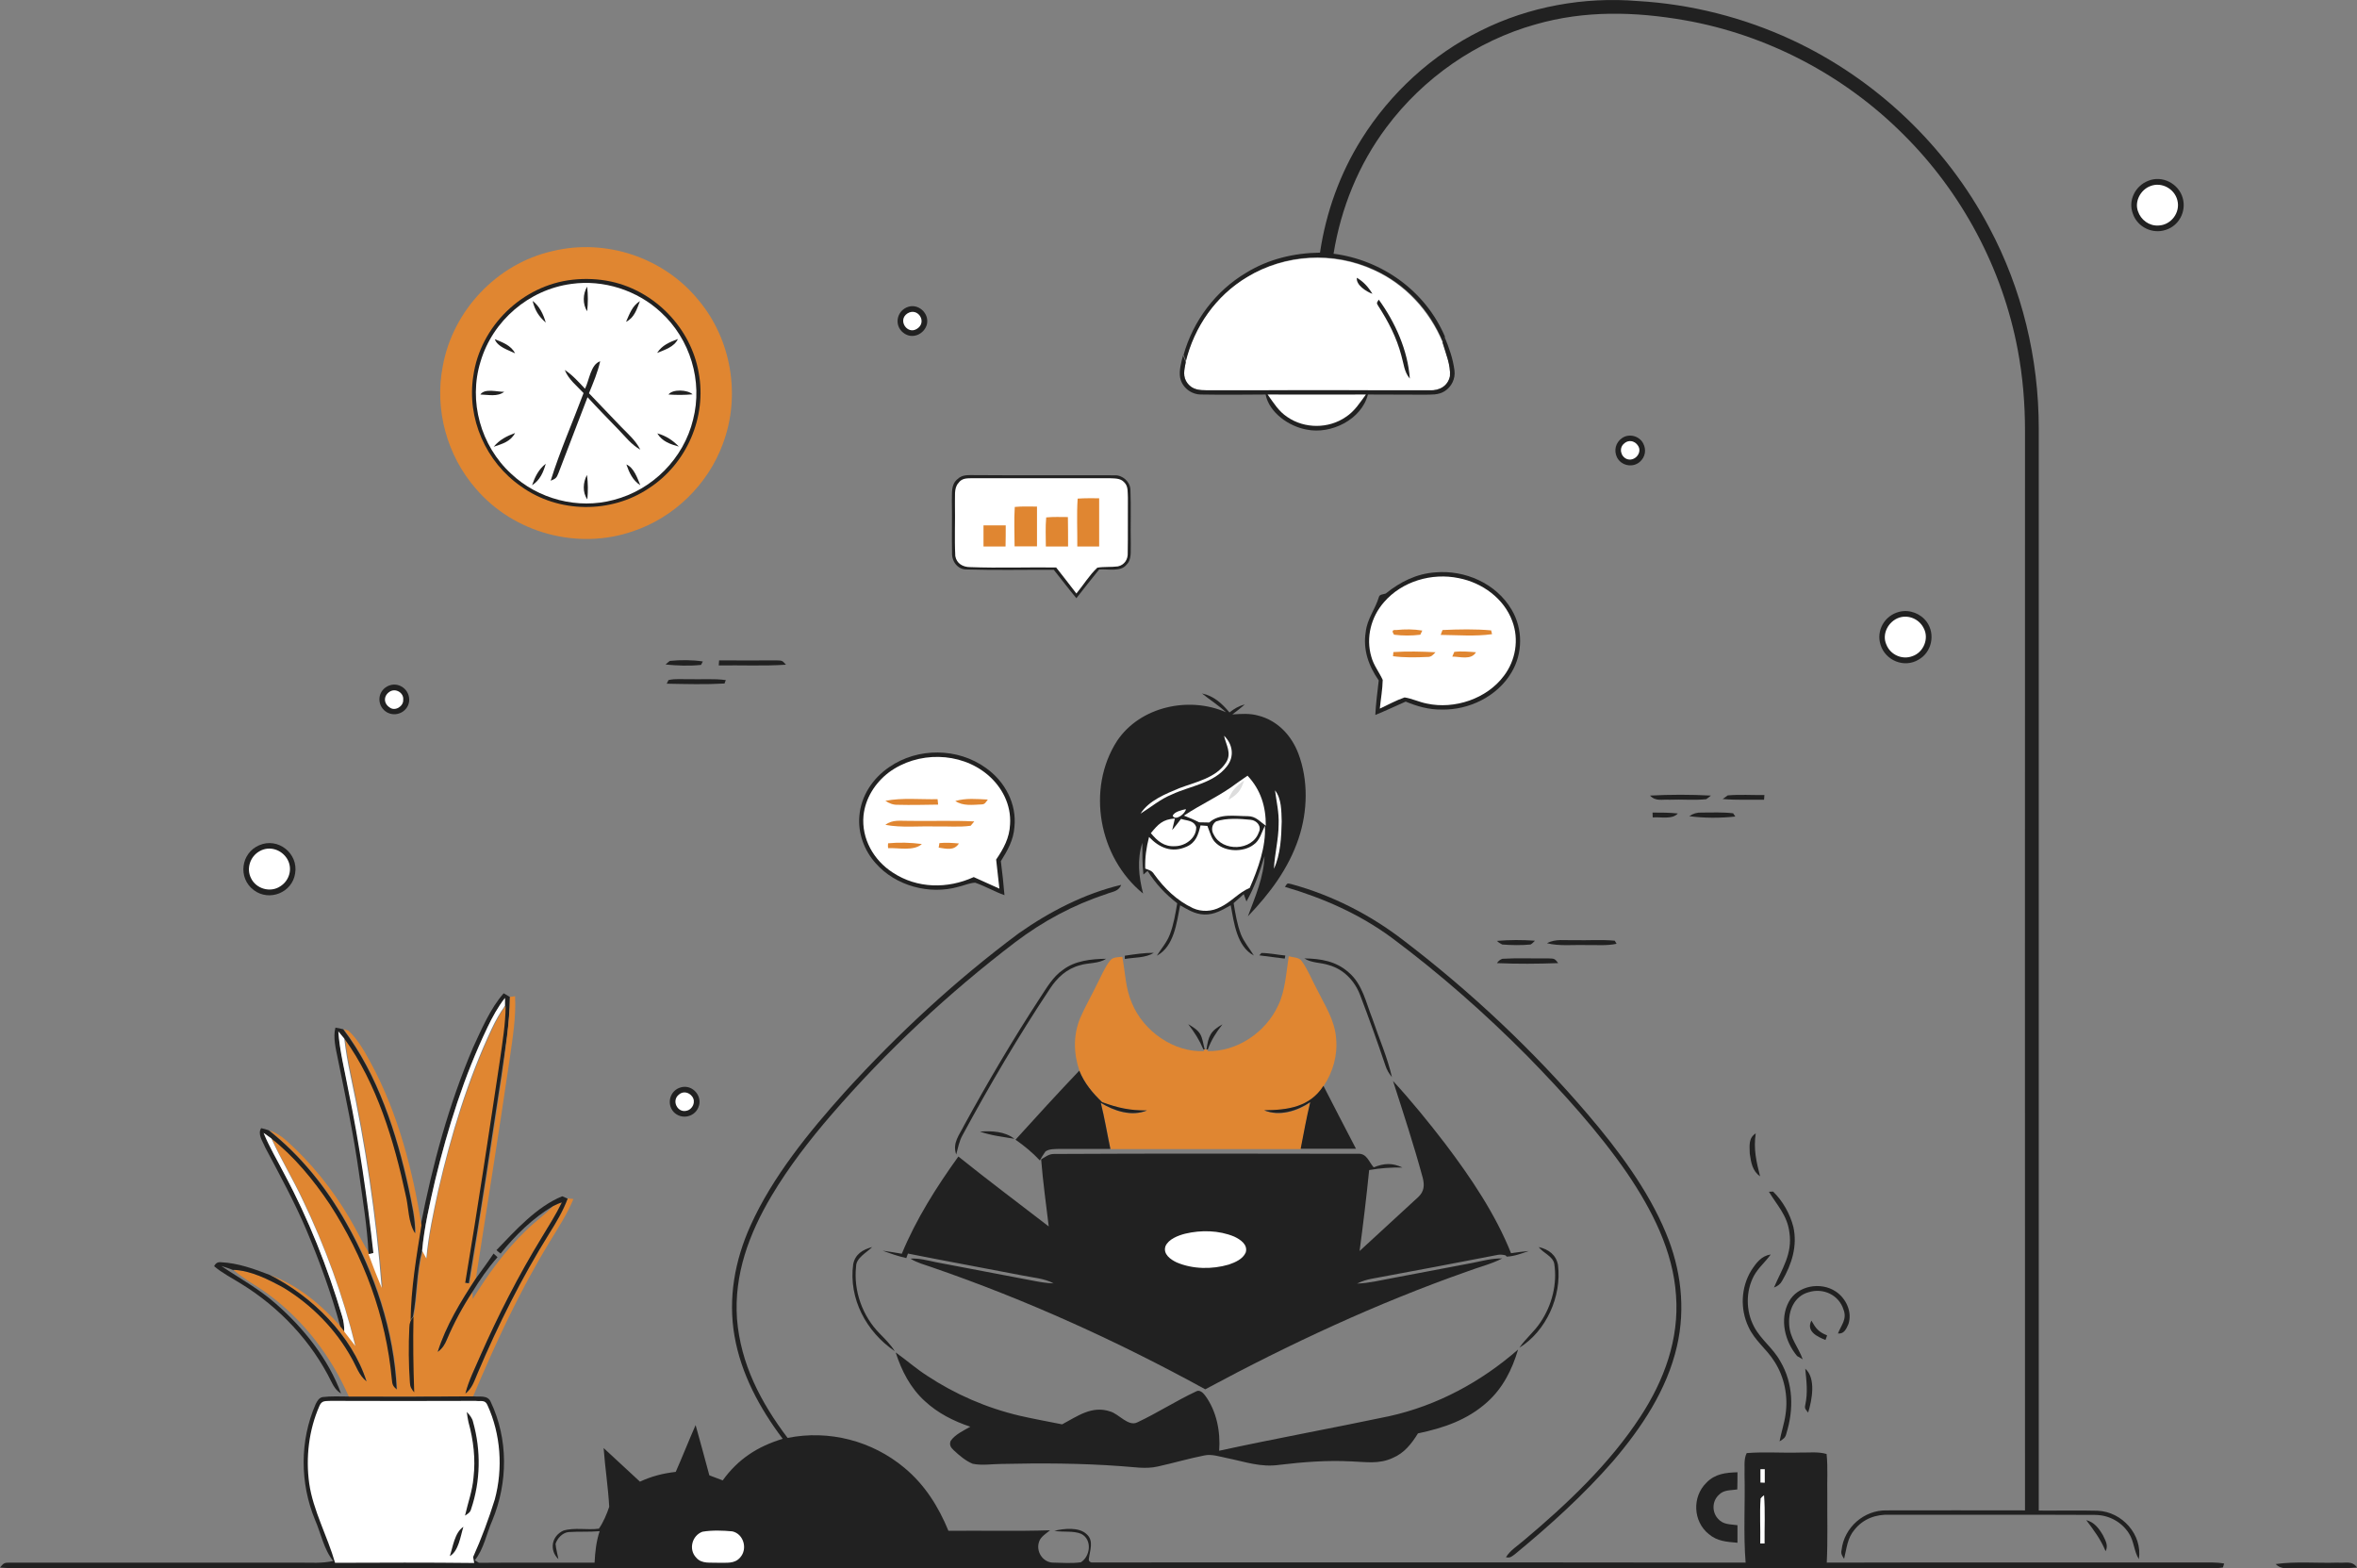 <?xml version="1.0"?>
 <svg id="Calque_1" data-name="Calque 1" xmlns="http://www.w3.org/2000/svg" viewBox="0 0 1304.2 867.79" width="1304.2" height="867.79"><rect x="0" y="0" width="1304.2" height="867.79" fill="#808080" stroke="none"/> <defs> <style> .cls-1 { fill: #fff; } .cls-2 { fill: #ddd; } .cls-3 { fill: #e08631; } .cls-4 { fill: #212121; } </style> </defs> <path class="cls-4" d="M906.3,.58c29.4,1.7,58.5,9.1,85.2,21.5,46.4,21.6,85.3,58.5,109.2,103.8,18.2,34.1,27.4,72.5,27.4,111V835.78c10.9,.1,21.8-.2,32.7,.1,13.4,.6,24.8,13.2,22.7,26.8-2.8-4.6-2.6-9.8-5.5-14.3-4.1-6.4-11.2-10.2-18.8-10.2-37.8-.2-75.8,0-113.6-.1-7.5-.3-14.5,2.2-19.3,8.1-4.2,4.9-4.4,10.3-5.9,16.3-1.1-1.7-1.9-2.8-1.4-4.9,1.4-12.5,12.5-22.2,25-21.9,25.5-.1,51,0,76.5,0-.1-199.1,0-398.2,0-597.2,0-15-1.2-30-4-44.8-8.4-45-30.9-87.2-63.4-119.4-32.7-32.7-75.4-55.1-121-63.1-27.6-4.8-55.2-5.5-82.4,2.3-32.8,9.2-62.1,29.6-82.5,56.9-15.4,20.5-25.2,44.7-29.3,70,26.9,3.5,50.9,20.7,61.6,45.8l-1.1,3c-7.2-17.6-20.8-32.2-38.2-40-22.3-10.3-49-8.8-69.9,4-17.2,10.3-29.2,27.5-33.9,46.9-.5-1.2-1-2.5-1.5-3.7,5.3-18.9,17.8-35.5,34.7-45.5,12.4-7.6,26.4-10.9,40.8-11.1,3.3-22.2,11-43.7,22.9-62.7,16-25.6,39.1-46.8,66.2-60.2,26.4-13.2,57-18.8,86.8-16.3Z"></path> <path class="cls-4" d="M1188.6,100.08c7.8-3.3,17,1.5,19.2,9.6,2,7.4-2.1,15.2-9.4,17.5-7.3,2.5-15.7-1.5-18.2-8.9-2.8-7.2,1.2-15.4,8.4-18.2Z"></path> <path class="cls-1" d="M1189.8,102.98c6.2-2.5,13.4,1.4,15,7.8,1.8,6.8-3.5,13.8-10.5,14-5.1,.3-9.7-3.1-11.3-7.9-2-5.5,1.5-11.9,6.8-13.9Z"></path> <path class="cls-3" d="M305.5,138.98c29.7-7.3,61.9,3.5,81.1,27.2,18.2,21.8,23.4,53,13.3,79.6-8.3,22.4-26.9,40.5-49.5,48.1-30.6,10.7-66.1,1.1-87.1-23.5-16-18.3-23-43.9-18.3-67.8,5.6-30.9,30-56.6,60.5-63.6Z"></path> <path class="cls-1" d="M760,149.38c17.4,7.8,30.9,22.5,38.2,40,1.7,5.9,4.6,12.5,4.1,18.7-1.1,5.5-5.8,8.1-11.2,7.8-41.1,0-82.2-.1-123.3,0-4.1,0-7.8-.2-10.6-3.7-3-3.8-1.9-7.6-1.1-11.9,4.7-19.5,16.7-36.6,33.9-46.9,21-12.7,47.7-14.2,70-4Z"></path> <path class="cls-4" d="M316.7,154.78c7.1-.8,14.4-.5,21.4,1,24.4,5.3,44.2,25.8,48.5,50.4,4.6,24.6-6.6,50.4-27.6,64-21,14.1-50,13.8-70.6-1-19.6-13.5-30.2-37.7-26.5-61.2,3.9-27.5,27.1-50.1,54.8-53.2Z"></path> <path class="cls-4" d="M750.8,153.68c3.7,2.2,6.4,5.2,8.6,8.9-3.3-1.2-9.2-4.9-8.6-8.9Z"></path> <path class="cls-1" d="M316.2,157.08c17.7-2.5,36.4,3.5,49.5,15.7,16.2,14.8,23.3,38.1,17.8,59.4-5.2,21.5-22.5,38.9-43.9,44.4-19.8,5.4-41.9-.4-56.8-14.5-16.8-15.4-23.7-40.1-16.9-62,6.7-22.7,26.8-39.9,50.3-43Z"></path> <path class="cls-4" d="M324.9,158.58c.5,4.6,.5,9,0,13.6-2.6-3.8-2.4-9.7,0-13.6Z"></path> <path class="cls-4" d="M294.7,166.48c3.9,3,5.9,7.3,7.3,12-4-3.5-6-6.8-7.3-12Z"></path> <path class="cls-4" d="M354.1,166.58c-1.7,4.5-3.1,9.2-7.7,11.5,2-4.5,3.4-8.8,7.7-11.5Z"></path> <path class="cls-4" d="M762.9,165.78c9.1,12.5,16.1,28.1,17.2,43.7-3.2-3.8-3.3-8.1-4.7-12.8-2.6-9.9-7.2-18.8-12.7-27.3-1.2-1.9-.9-1.7,.2-3.6Z"></path> <path class="cls-4" d="M501.7,170.08c6-2.7,12.6,3,11.2,9.3-1.5,5.7-8.3,8.6-13.1,4.7-5-3.9-3.8-11.5,1.9-14Z"></path> <path class="cls-1" d="M502,173.48c5.8-3.8,11.4,4.8,5.3,8.5-5.3,3.3-10.7-4.8-5.3-8.5Z"></path> <path class="cls-4" d="M273.8,187.68c4.2,1.7,9,3.4,11.2,7.8-3.7-1.8-9.8-3.6-11.2-7.8Z"></path> <path class="cls-4" d="M375.1,187.58c-2,4.4-7.4,6-11.5,7.7,2.7-4.3,7-6,11.5-7.7Z"></path> <path class="cls-4" d="M799.3,186.38c2.5,5.9,4.7,12.2,5.5,18.6,.6,4.5-1.6,9.1-5.5,11.5-3.5,2.2-7.5,1.8-11.5,1.9-10.3-.1-20.6,0-30.9-.1-3.5,13.9-20.5,22.2-33.9,19.4-9.7-1.7-20.7-9.3-22.7-19.4-11.9,.1-23.8,.2-35.7,0-5.5,0-10.5-3.9-11.6-9.3-.7-3.9,.6-8.5,1.6-12.3,.5,1.2,1,2.5,1.5,3.7-.8,4.3-1.9,8.1,1.1,11.9,2.8,3.4,6.5,3.7,10.6,3.7,41-.1,82.2,0,123.3,0,5.3,.3,10.1-2.4,11.2-7.8,.5-6.2-2.4-12.8-4.1-18.7l1.1-3.1Z"></path> <path class="cls-4" d="M332.1,199.88c-1.4,6.2-3.8,11.8-6.2,17.7,6,6.2,11.9,12.5,17.9,18.7,3.9,4,7.9,7.4,10.5,12.5-5-2.8-8-6.9-12-11-5.8-6-11.6-11.9-17.2-18-5.3,14-10.8,28-16.1,42-1,2.7-1.6,3.1-4.3,4.2,5.1-16.4,12.2-32.4,18.2-48.5-3.8-4.1-8.3-7.5-10.4-12.8,4.4,2.9,7.7,6.7,11.2,10.4,2.3-4.4,3.1-13.5,8.4-15.2Z"></path> <path class="cls-4" d="M279,216.78c-3.8,2.9-8.8,1.6-13.2,1.5,2.4-3.6,9.5-1.4,13.2-1.5Z"></path> <path class="cls-4" d="M383.2,218.18c-4.4,.4-8.9,.4-13.3,.1,2.2-3.1,10.7-2.7,13.3-.1Z"></path> <path class="cls-1" d="M701.4,218.28c18.1,0,36.3,.1,54.4,0-3.4,4.6-6.2,9.2-11.1,12.4-9.5,6.6-22.8,6.6-32.3,.1-4.9-3.2-7.6-7.8-11-12.5Z"></path> <path class="cls-4" d="M285,239.58c-2.5,4.8-7.1,6-11.8,7.6,3.1-3.8,7.2-5.9,11.8-7.6Z"></path> <path class="cls-4" d="M363.7,239.78c4.7,1.3,8.6,3.8,11.9,7.3-4.7-1.3-9.2-2.8-11.9-7.3Z"></path> <path class="cls-4" d="M897.4,242.48c3.8-2.8,9.6-1.4,11.8,2.8,1.9,3.5,1.2,7.7-1.9,10.3-3.9,3.4-10.3,2.1-12.6-2.6-1.8-3.8-.7-8.1,2.7-10.5Z"></path> <path class="cls-1" d="M898.7,245.38c3-2.7,7.2-1,8.3,2.6,.9,3.7-3.1,7.4-6.8,6-3.5-1.4-4.5-6.2-1.5-8.6Z"></path> <path class="cls-4" d="M302,256.58c-1.4,4.8-3.2,9.1-7.6,11.9,1.6-4.6,3.6-8.8,7.6-11.9Z"></path> <path class="cls-4" d="M346.6,256.98c4.2,1.8,6.1,7.6,7.7,11.5-4.2-2.7-6.1-6.9-7.7-11.5Z"></path> <path class="cls-4" d="M539.9,262.88c25.6,.2,51.3,0,76.8,.1,4.4-.2,8.5,3.4,8.8,7.8,.4,10,0,20.1,.2,30.2-.2,3.9,.7,8.5-2.4,11.5-3.2,4.1-10.5,2.2-15.1,2.6-4.3,5.2-8.4,10.6-12.6,15.9-4.3-5.1-8.3-10.5-12.5-15.7-16-.1-32,.3-48-.2-5.1,.2-8.5-4.4-8.3-9.2-.2-9.6,.1-19.2-.1-28.9,.2-4.3-.6-8.7,3-11.8,3-2.9,6.4-2.2,10.2-2.3Z"></path> <path class="cls-4" d="M324.8,262.78c.6,4.6,.6,8.9,.2,13.5-2.8-3.7-2.4-9.6-.2-13.5Z"></path> <path class="cls-1" d="M538.3,264.58h75.3c3,.2,6.3-.2,8.5,2.3,2.3,2.2,1.8,5.6,2,8.5-.1,10.2,.1,20.3-.1,30.5,.2,3.6-1.8,6.7-5.4,7.5-3.8,.5-7.7,.1-11.4,.7-4.4,4.1-7.7,9.6-11.6,14.3-3.7-4.8-7.4-9.6-11.2-14.4-15.9-.2-31.8,.4-47.6-.2-4,0-7.5-2-8.2-6.1-.5-9.6,0-19.3-.2-29,.2-3.6-.7-8.6,1.9-11.4,2-2.9,4.8-2.6,8-2.7Z"></path> <path class="cls-3" d="M596.3,275.88c3.9-.3,8-.2,11.9-.2v26.7h-12.1c.1-8.8-.4-17.7,.2-26.5Z"></path> <path class="cls-3" d="M561.5,280.48c4.1-.4,8.2-.2,12.3-.2v22h-12.4c0-7.2-.4-14.5,.1-21.8Z"></path> <path class="cls-3" d="M578.9,286.28c4-.4,8-.2,12-.2,.1,5.4,.1,10.9,.1,16.3h-12.3c0-5.3-.3-10.8,.2-16.1Z"></path> <path class="cls-3" d="M544.2,290.68h12.3c0,3.9,0,7.8-.1,11.7h-12.2v-11.7Z"></path> <path class="cls-4" d="M836.4,337.28c6.3,10.5,6.3,24.2,0,34.7-7.8,13.3-23.6,21-38.8,20.6-7,.1-13.5-1.8-19.8-4.4-5.6,2.5-11.2,5.1-16.8,7.4,.3-6.4,1.2-12.7,1.9-19.1-5.6-8-8.8-17-7.2-26.8,.8-7.4,5.2-12.4,7.3-19.4,.3-1.5,2.6-1.4,3.8-1.9,8-6.5,17.1-11,27.5-11.7,16.2-1.4,33.5,6,42.1,20.6Z"></path> <path class="cls-1" d="M807.2,319.88c12.9,2.5,25,11.2,29.6,23.8,3.8,10.1,1.9,21.6-4.6,30.2-9.5,12.8-27.4,18.7-42.7,15.4-4.2-.8-8.2-2.8-12.3-3.4-4.7,1.6-9.2,4.1-13.7,6.2,.5-5.3,1.5-10.6,1.6-15.9-2-4.4-5-8-6.3-12.8-3.1-10.5-.2-22,7-30.2,10-11.6,26.5-16.4,41.4-13.3Z"></path> <path class="cls-4" d="M1051,338.48c5.7-1.4,11.8,1,15.2,5.7,4.8,6.8,2.7,16.7-4.6,20.8-7.9,4.8-18.3,.5-21-8.1-2.6-8,2.2-16.4,10.4-18.4Z"></path> <path class="cls-1" d="M1051,341.68c5.3-1.6,10.9,.9,13.4,5.8,3.2,5.8-.1,13.6-6.3,15.6-5.6,2.1-12.1-.8-14.3-6.4-2.7-5.9,1.1-13,7.2-15Z"></path> <path class="cls-3" d="M772.6,348.58c4.8-.5,9.7-.5,14.4,.3l-1.1,2.3c-4.7,.6-9.8,.6-14.5,0-1.4-2-1-2.8,1.2-2.6Z"></path> <path class="cls-3" d="M798.2,348.58c8.8-.4,18.2-.6,26.9,.2l.5,2.1c-9.3,1.3-19,.5-28.4,.4,.3-.9,.6-1.8,1-2.7Z"></path> <path class="cls-3" d="M771,360.78c7.7-.5,15.6-.3,23.3,.1-1.5,1.6-2.3,2.7-4.7,2.6-6.2,.3-12.6,.4-18.8-.4l.2-2.3Z"></path> <path class="cls-3" d="M804.7,360.68c3.9-.5,8.1-.1,12,.2-2.6,4.5-8.8,2.4-13.1,2.4l1.1-2.6Z"></path> <path class="cls-4" d="M370.6,365.68c5.6-.6,12.7-.6,18.3,.3l-1,1.9c-6.5,.7-13.2,.4-19.6-.2,.7-.7,1.5-1.4,2.3-2Z"></path> <path class="cls-4" d="M397.9,365.38c10.6,.1,21.1,0,31.7,0,3.2,.1,3.2,0,5.3,2.4-12.4,.8-24.8,.2-37.2,.4l.2-2.8Z"></path> <path class="cls-4" d="M381.5,375.78c6.6,.2,13.5-.4,20.1,.5l-.7,1.9c-10.6,.6-21.4,.3-32,.1l1-2c3.7-.9,7.8-.4,11.6-.5Z"></path> <path class="cls-4" d="M214.1,379.88c5-2.9,11.2,.2,12.2,5.8,1.2,6.7-5.9,11.6-11.9,8.6-5.8-3.1-6-11.2-.3-14.4Z"></path> <path class="cls-1" d="M215.5,382.78c3.3-2.3,8.1,.5,7.6,4.5,.2,3.5-4.5,6.4-7.4,4.2-3.5-2.2-3.6-6.4-.2-8.7Z"></path> <path class="cls-4" d="M665.1,383.68c6.6,1.4,11,5.5,15.2,10.5,2.7-2.1,5.2-3.6,8.5-4.4-2.2,1.9-4.5,3.7-6.9,5.5,4.9-.3,9.7-.7,14.5,.7,10.5,2.7,18.2,10.9,22,20.9,5.6,14.8,5.2,31.9,.2,46.9-5.6,16.8-16,30.6-28.1,43.2,4-10.7,8.8-21.7,9.2-33.3-2.6,8.7-5.5,17.1-10,25.1-.5-1.4-1-2.7-1.5-4.1-1.8,1.7-3.7,3.3-5.6,5,1,5.9,1.9,11.6,4,17.2,1.7,4.3,4.7,7.7,7.2,11.8-9.5-5-11-18.3-12.8-27.8-4.8,2.6-9,5.3-14.7,5.1-5.2-.2-9-2.7-13.3-5.1-1.9,9.6-3.3,22.8-12.9,27.9,2.6-4.1,5.5-7.3,7.2-11.7,2.1-5.4,3.1-11.6,4.1-17.3-6.7-5.2-11.9-10.8-16.4-17.9-.8,.7-1.6,1.3-2.3,2-.7-5.9-.6-11.7-.6-17.6-3,9.5-2,18.6,.4,28.1-24.5-19.9-31.6-57.9-14.3-84.6,12.8-18.9,39.7-24.7,60.2-15.7-4.2-3.9-9-6.9-13.3-10.4Z"></path> <path class="cls-1" d="M677.3,407.08c4.8,4.6,5.9,11.5,1.6,16.9-7.3,9.5-20.3,10.8-30.5,15.6-6.4,2.6-11.5,7-17.3,10.6,4.5-7.2,14-11,21.5-14.1,8.9-3.4,20.3-5.6,25.8-14.2,3.3-5.1,0-9.7-1.1-14.8Z"></path> <path class="cls-4" d="M545.5,424.88c10.5,7.4,17.2,19.8,15.8,32.8-.5,7.1-3.8,12.9-7.5,18.8,.8,6.3,1.5,12.5,2,18.8-5.6-2-10.7-5-16.2-6.9-3.1,.1-6.3,1.6-9.4,2.3-15.9,4.5-34.6-.5-45.6-13-6.4-7.1-9.9-16.6-9.1-26.1,.9-11.2,7.4-21,16.6-27.2,15.8-10.9,37.9-10.7,53.4,.5Z"></path> <path class="cls-1" d="M546.4,428.58c8.1,6.8,13.2,16.8,12.5,27.5-.3,7.5-3.6,13.5-7.7,19.5,.6,5.4,1.2,10.8,1.8,16.1-4.7-2.1-9.5-4.3-14.2-6.4-14.5,6.6-31.3,6.4-44.8-2.5-10.6-6.8-17.4-18.8-16.2-31.5,1-9.6,6.4-18.1,14-23.9,15.9-11.8,39.5-11.5,54.6,1.2Z"></path> <path class="cls-1" d="M690.3,429.18c7.3,7.8,10.2,17.1,10.1,27.7-3.4-2.4-5.5-5.3-10-5.3-7.3,0-15.4-1.7-21.3,3.5-1.9,0-3.7-.1-5.6-.1-2.7-1.4-5.5-2.6-8.4-3.7,9.7-6.5,20.4-11.1,29.7-18.3,1.8-1.2,3.6-2.5,5.5-3.8Z"></path> <path class="cls-2" d="M688.4,431.88c-1.9,5.8-3.7,7.7-8.7,10.7,1.6-5,4.5-7.8,8.7-10.7Z"></path> <path class="cls-1" d="M705.5,437.28c3.7,4.7,3.5,11.5,3.7,17.2-.2,8.6-.6,18.2-4.3,26.2,.4-8.3,2.6-16.3,2.6-24.6,.3-6.4-1.2-12.5-2-18.8Z"></path> <path class="cls-4" d="M913,440.18c11.1-.6,22.6-.6,33.7,0-.8,.7-1.7,1.4-2.6,2-6.7,.7-13.5,0-20.2,.3-4.1-.3-7.7,1.1-10.9-2.3Z"></path> <path class="cls-4" d="M956,440.08c6.7-.6,13.6-.1,20.3-.2l-.2,2.6c-7.6-.1-15.3,.3-22.9-.4l2.8-2Z"></path> <path class="cls-3" d="M518.8,442.18l.3,3c-7.4,.1-14.9,.3-22.3,.1-2.4,.1-4.7-.7-6.9-2.2,9.3-1.8,19.3-.7,28.9-.9Z"></path> <path class="cls-3" d="M546.6,442.38c-1.2,1.5-1.5,2.7-3.6,2.7-4.8,.2-10.2,1-14.4-1.9,6-1.7,11.7-1.1,18-.8Z"></path> <path class="cls-1" d="M656.2,447.68c-.2,2.4-5.8,6.8-7.3,3.7,.8-2.3,5.1-3.2,7.3-3.7Z"></path> <path class="cls-4" d="M914.4,449.58c4.7,0,9.4,0,14,.5-3.1,3.5-9.6,1.8-13.9,2.2l-.1-2.7Z"></path> <path class="cls-4" d="M941.5,449.58c5.8,0,11.7-.3,17.5,.4l1.2,1.8c-8.1,.9-17.4,.9-25.5-.2,2.2-1.5,4.4-2.1,6.8-2Z"></path> <path class="cls-3" d="M503.1,454.18c12,.2,24-.3,36,.3l-2,2.4c-6.3,.9-13.1,.2-19.5,.4-9.1-.3-18.8,.8-27.7-.9,4.1-3.1,8.4-2.1,13.2-2.2Z"></path> <path class="cls-1" d="M650.1,452.88c-.5,2.2-1,4.3-1.5,6.4,1.7-2,3.3-4.1,4.9-6.2,3.3,1.1,7,.7,8.4,4.5,.2,6.1-6,10.5-11.6,10.6-6.2,.4-9.8-2.8-13.5-7.2,4-4.9,6.6-7.7,13.3-8.1Z"></path> <path class="cls-1" d="M672.9,454.48c5.8-2,13-1.5,19.1-.9,3.4,.3,6.3,3.6,4.5,7-3.6,10.3-20.2,10.8-24.9,1.2-1.5-2.4-1.2-5.6,1.3-7.3Z"></path> <path class="cls-1" d="M664.3,456.68l3.8,.3,.4,1.1c1.3,3.2,1.9,6.4,4.7,8.7,5.1,4.6,14.9,4.8,20.4,.6,3.5-2.3,4.5-6.9,6.3-10.5,.7,11.6-3.8,23.9-8.4,34.4-6.1,2.5-10.1,7.7-16.2,10.6-4.7,2.5-10.3,2.8-15.2,.6-8.9-4.2-15.8-10.9-21.5-18.8-1.2-2-2.8-2.3-4.9-3.1-.2-6.1,.6-11.6,2.1-17.5,5.7,6,12.6,9,20.7,5.4,5.3-2.3,6.5-6.6,7.8-11.8Z"></path> <path class="cls-3" d="M491.4,466.58c6.2-.6,12.5-.4,18.7,.4-4.5,4.1-13,2-18.7,2.3-.1-.9-.1-1.8,0-2.7Z"></path> <path class="cls-3" d="M519.8,466.48c3.6-.4,7.3-.1,10.8,.2-2.7,4.2-7,2.9-11.2,2.3l.4-2.5Z"></path> <path class="cls-4" d="M143.4,467.68c10.4-4.6,21.8,4.5,19.9,15.6-1.6,10.6-14.3,15.7-22.9,9.2-8.9-6.7-7.1-20.5,3-24.8Z"></path> <path class="cls-1" d="M143.6,470.98c5.5-3.2,12.3-.9,15.4,4.4,3,5.2,1.2,11.8-3.9,15-5.5,3.7-13.4,1.4-16.2-4.5-2.7-5.3-.5-12,4.7-14.9Z"></path> <path class="cls-4" d="M714.6,489.18c22.4,6.1,43.6,16.9,62,31.1,37.2,28.4,71.6,60.7,102,96.3,16.7,19.6,33.3,41.7,43.2,65.6,8.3,19.8,11,41.6,6.1,62.7-5.5,24.1-19.6,45.1-35.4,63.6-16.4,18.8-34.9,35.5-54.2,51.4-1.8,1.3-2.7,2.3-5,1.7,2.3-3.8,6.7-6.5,10-9.4,23.6-19.8,47.5-42.4,64.4-68.4,13.1-20,21.5-42.8,19.7-67-1.6-24.7-13.4-47.5-27-67.6-16-23.2-35.5-44.6-55.2-64.8-23.4-23.6-48.5-45.7-75.2-65.6-17.8-13.1-37.9-21.9-59-28.1,1.5-2.1,1-2.1,3.6-1.5Z"></path> <path class="cls-4" d="M620.4,489.58c-1.6,3.9-5.1,3.7-8.5,5.2-18.1,5.9-34.9,15-50.1,26.5-37,28.2-71.2,60.1-101.6,95.3-12.1,14-23.8,29.1-33.3,45.1-12.4,20.9-20.8,43.4-19.1,68,2,25,13.2,46.3,28,65.9,22.9-4.6,46.8,1.6,64.7,16.6,11.2,9.3,18.8,21.4,24.3,34.8,18.7-.2,37.5,.3,56.2-.3-2,1.7-5.1,3.5-6,6.2-2,5.4,2,11.8,8,11.7,4.9,.1,10.2,.5,15.1-.2,5.2-3.3,6.4-12.5,.2-15.7-4.4-1.9-10.2-.8-14.9-1.7,5.3-1.3,13.7-2.2,17.9,1.9,4.1,3.6,1.7,9.1,1.2,13.6-.2,1,.3,1.7,1.4,2,120.6,0,241.4-.1,362,.1-1.3-16.2-.2-32.5-.6-48.7,.2-3.7-.6-8.5,1.2-11.9,9.7-.8,19.6,0,29.4-.3,4.8,.1,10.2-.6,14.8,.8,.8,7.5,.2,15.1,.4,22.6-.1,12.5,.3,25-.3,37.5,68.6-.2,137.3,0,205.9-.1,4.6,0,9.5-.2,14,.6l-.7,2.2c-5.4,.8-11,.3-16.4,.4H23.2c-7.7-.1-15.6,.3-23.2-.4,2.1-2.5,2.3-2.7,5.6-2.7H165.7c6.4,0,12.4,.5,18.7-.9-5.2-6.3-6.8-15.3-10.1-22.8-8.4-20.4-8.5-43.8,.4-64.1,.9-1.7,1.8-3.4,3.8-3.8,4.8-.6,9.7-.3,14.5-.3,22.9,0,45.9,.1,68.8-.1,3.4,.4,8-.9,9.7,3,9.8,20.6,9.6,44.7,.9,65.7-3.2,7.2-4.7,15.9-9.7,22,.8,.5,1.5,.9,2.3,1.4,21.3-.2,42.7,0,64-.1,.3-5.9,.9-11.7,2.8-17.4-5.8,.5-11.5,.1-17.3,.5-3.3,.4-6.1,3.4-7.1,6.5,.2,2.8,1.1,5.7,1.6,8.5-5.2-5-3.8-12.8,2.7-15.8,6.1-1.9,13.4-.2,19.7-1.1,2.4-3.5,4.4-8.1,5.7-12.1-.6-10.8-2.3-21.7-3.1-32.5,6.7,6.2,13.4,12.4,20.1,18.6,6.5-3,12.7-4.6,19.8-5.4,3.8-8.6,7.2-17.3,11-25.9,2.6,9.3,5.1,18.5,7.6,27.8,2.5,.9,4.9,1.9,7.4,2.8,8.5-11.8,19.3-18.8,33.2-23-12.7-16.8-23.1-36-26.7-57-3.6-20.8,.2-41.7,8.8-60.8,12.2-27.2,32.5-52,52.3-74.1,29.3-32.2,61.3-61.8,96.2-87.8,16.9-11.9,36.4-22,56.7-26.8Z"></path> <path class="cls-4" d="M828.3,520.58c7-.6,14-.6,21-.1-.8,.9-1.5,1.6-2.4,2.1-5,.5-10.6,.4-15.7,0-1-.5-2-1.1-2.9-2Z"></path> <path class="cls-4" d="M871.1,520.18c7.4,.2,15-.4,22.4,.3l1,1.7c-5.4,1.2-11.4,.6-17,.7-7-.2-14.7,.7-21.5-1,4.7-2.6,9.9-1.5,15.1-1.7Z"></path> <path class="cls-4" d="M638.4,527.18c-4.4,2.9-10.9,2.5-16,3.4v-1.8c5.4-.8,10.6-1.6,16-1.6Z"></path> <path class="cls-4" d="M698,527.28c4.4,0,8.8,1,13.2,1.4l-.3,1.7c-4.7-.6-9.4-1.1-14.1-1.8l1.2-1.3Z"></path> <path class="cls-4" d="M612,530.48c-4,2.8-9.9,2.1-14.5,3.6-7.2,1.9-12.5,6.8-16.5,12.9-17.4,26.2-33.4,53.4-48.4,81.1-1.9,3.4-2.5,7-3.5,10.7-2.2-6.5,1.7-10.7,4.4-16.2,13.1-23.9,26.9-47.4,41.8-70.2,3.8-5.7,7.2-11.9,12.9-15.8,6.7-5.1,15.8-6,23.8-6.1Z"></path> <path class="cls-3" d="M621,529.38c1.7,8.8,1.7,17.5,5.4,25.8,6.4,15.4,23.1,27.2,40,26.4l-.4-.9h.7l1,.1h.7l-.4,.8c16.6,.4,32.5-10.5,39.3-25.4,3.9-8.1,4.4-18.2,5.8-27.1,2.3,.7,5.8,.5,7.2,2.7,3.4,4.7,5.6,10.4,8.4,15.6,4.3,8.7,9.9,17.1,10.6,27.1,.9,9.4-1.7,18.6-6.9,26.4-7.6,11.8-19.9,13.3-32.8,13.6,8.4,3.4,18.3,.4,25.5-4.5-2.1,8.5-3.6,17.2-5.3,25.8h-105.3c-1.8-8.5-3.2-17.1-5.3-25.5,7.4,4.6,17,7.7,25.5,4.2-9.3,0-16.1-1.4-24.8-4.6-5.3-5.1-9.9-10.5-12.6-17.4-3.3-9.5-3.5-19.9,.4-29.2,2.8-6.5,6.4-12.7,9.5-19.1,2.1-4.1,4-8.7,6.8-12.4,1.6-2.4,4.4-2.1,7-2.4Z"></path> <path class="cls-4" d="M721.7,530.28c9,.1,17.5,1.5,24.4,7.6,7.8,6.5,9.7,16.8,13.3,25.8,3.6,10.7,8.3,21.3,10.8,32.3-1.7-2.1-2.9-4.1-3.7-6.7-4.4-13-9-25.9-13.9-38.7-3-7.9-9.1-14.3-17.3-16.6-4.9-1.6-9.2-1-13.6-3.7Z"></path> <path class="cls-4" d="M831.3,530.48c8.5-.5,17-.1,25.5-.2,3.3,.1,3.4,0,5.4,2.6-11.2,.4-22.7,.5-33.9,0,.9-1.3,1.9-2,3-2.4Z"></path> <path class="cls-4" d="M278.7,549.58c1.1,.7,2.3,1.4,3.4,2-.1,14.7-2.6,29.1-4.7,43.6-5.8,38.3-11.6,76.6-18,114.8l-2.4-.2c6.8-41.2,13.1-82.5,19.3-123.8,1.4-9.9,2.9-19.4,3.1-29.5v-4.3c-3.9,5-6.9,10.5-9.7,16.2-13,27.1-21.9,55.6-29,84.7-2.9,13-6,25.7-7.2,39-3.1,12-2.7,24.4-5,36.4l-1.7,2.2c.2-17.6,3.3-35.4,6-52.8,6.5-33.5,15.6-67,29-98.4,4.7-10.1,9.5-21.5,16.9-29.9Z"></path> <path class="cls-3" d="M282.2,551.58l2.8-.4c.6,11.6-1.3,22.8-2.9,34.2-6,40.7-12.4,81.3-18.8,122-8.3,12.6-16.5,26.2-21.1,40.6,2.6-1.9,3.9-4,5.1-6.9,3.9-9.2,8.6-17.9,14.1-26.3l.2,3.9c8.5-13.7,17.8-26.7,29.5-37.9,4.8-4.8,10.4-8.6,15.1-13.6,1.5-.8,3.1-1.4,4.8-2-3.3,6.8-7.3,13-11.2,19.5-12.8,20.9-24,42.9-33.9,65.3-3.1,7.1-6.4,13.5-8.3,21,3.8-3,4.9-7.1,6.8-11.4,11.3-26.7,24.3-52.5,39.6-77.2,3.9-6.2,7.6-12.4,10.2-19.3l3.1,.3c-3.5,8.5-8.5,16-13.2,23.8-16.6,27.2-29.9,56-42.3,85.4-22.9,.1-45.9,.1-68.8,.1-9.8-22.3-24.8-42-44.4-56.5-6.2-4.7-13.2-8.1-19.1-13.3l-.4-.3c9.7,.3,19.5,5.3,27.9,9.9,15.6,9.4,29,23.1,37.7,39,2.7,4.7,3.8,9.3,8.2,12.8-8.3-25.5-30-47.1-53.6-58.9,15.5,5.6,28.3,16.4,39.2,28.5,.7,.9,1.5,1.9,2.2,2.8,2,2.7,4,5.3,6.1,7.9-6.9-27.8-16.8-55-29.2-80.9-5.4-11.4-12-22.2-17.2-33.8,12.7,10,23.3,23,32.3,36.3,18.9,29.2,31.2,62.2,34.4,96.9,.3,2.9,.5,3.7,2.7,5.7-1.5-32.2-12.1-64.5-28.1-92.4-11-19.5-25.2-37-42.7-51,3.7,1.3,6.7,3.2,9.6,5.8,13.6,12.2,25.2,26.6,34.5,42.3,3.9,6.4,7,13.3,11,19.6l.3,.8c2.2,6.3,4.7,12.5,7.3,18.7-3.2-39.7-9.1-79.3-17.4-118.2-1.4-6.5-2.6-13-3.3-19.6,17.8,24.6,27.4,56.7,33.7,86,1.9,6.9,1.4,15.5,5.3,21.5,.1-8.2-2-16.6-3.6-24.7-6.7-30.5-17.2-63-36.2-88.2l2.6,.9c5.5,5,9.3,12.2,12.8,18.6,14.6,27.2,22.8,58.6,27.6,89-2.8,17.4-5.8,35.2-6,52.8l1.7-2.2c2.3-12,1.9-24.4,5-36.4,.8,1.4,1.5,2.8,2.3,4.2,1.2-12.8,3.9-25.4,6.6-37.9,7-30.4,16.4-60.9,29.7-89.2,2.1-4.4,4.4-8.7,7.3-12.6-.1,10-1.7,19.6-3.1,29.5-6.2,41.3-12.4,82.6-19.3,123.8l2.4,.2c6.4-38.2,12.2-76.5,18-114.8,1.8-14.6,4.2-29,4.4-43.7Z"></path> <path class="cls-1" d="M279.4,552.18v4.3c-2.9,4-5.2,8.2-7.3,12.6-13.3,28.3-22.6,58.9-29.6,89.3-2.7,12.5-5.5,25.2-6.6,37.9-.8-1.4-1.5-2.8-2.3-4.2,1.2-13.3,4.2-26,7.2-39,7.1-29.2,16-57.6,29-84.7,2.7-5.7,5.7-11.2,9.6-16.2Z"></path> <path class="cls-4" d="M657.5,566.68c2.3,1.4,5,2.9,6.5,5.3,1.5,2.5,1.8,5.8,2.6,8.7h-.7c-2.3-5.4-4.9-9.4-8.4-14Z"></path> <path class="cls-4" d="M676.4,566.78c-3.5,4.5-6.1,8.5-8.1,13.9h-.7c1-7.3,2.2-10.3,8.8-13.9Z"></path> <path class="cls-4" d="M185.6,568.58c1.4,.2,2.9,.5,4.3,.9,19.1,25.1,29.6,57.7,36.2,88.2,1.6,8.1,3.7,16.5,3.6,24.7-4-6-3.5-14.6-5.3-21.5-6.3-29.4-15.9-61.5-33.7-86l-.1-.2c-1.1-1.3-2.2-2.6-3.2-3.9,.7,10.8,3.5,21.8,5.6,32.5,6.3,29.8,10.5,59.9,13.9,90.2-.9,.2-1.8,.4-2.7,.6l-.3-.8c-.7-14.7-3.2-29.3-5.2-43.8-3-21.5-7.5-42.6-11.8-63.8-1.1-5.5-2.7-11.7-1.3-17.1Z"></path> <path class="cls-1" d="M187.2,570.68c1.1,1.3,2.1,2.6,3.2,3.9l.1,.2c.8,6.6,1.9,13.1,3.3,19.6,8.4,39,14.3,78.5,17.4,118.2-2.6-6.2-5-12.4-7.3-18.7,.9-.2,1.8-.4,2.7-.6-3.4-30.3-7.7-60.4-13.9-90.2-1.9-10.5-4.8-21.6-5.5-32.4Z"></path> <path class="cls-4" d="M597.2,592.38c2.8,6.9,7.3,12.3,12.6,17.4,8.7,3.2,15.5,4.7,24.8,4.6-8.4,3.5-18.1,.3-25.5-4.2,2.1,8.4,3.5,17,5.3,25.5h-28.1c-2.5,.1-5.7-.1-7.8,1.4-1.1,1.6-2.2,3.2-3.1,5-4.1-4.4-8.6-8.1-13.5-11.5,11.7-12.9,23.4-25.7,35.3-38.2Z"></path> <path class="cls-4" d="M770.8,598.08c10.2,11.1,19.8,22.9,29,34.9,14,18.5,27.7,38.8,36.3,60.4,3.3-.5,6.5-.9,9.8-1.2-4.1,1.4-7.9,2.9-12.2,3.1l-.6-.7c-1.5-.4-2.9-.5-4.2-.3-23.2,4.5-46.4,8.9-69.7,13.2-2.9,.5-5.6,1.4-8.3,2.7,6.6-.2,12.8-1.8,19.4-3,14.9-2.8,29.9-5.7,44.8-8.5,5.5-1.1,10.4-2.5,16.1-2.4-6.1,3.2-13.1,4.8-19.6,7.3-50,17.6-98,40-144.7,65.1-48.5-26.6-98.9-49.5-151.2-67.5-3.9-1.4-8.4-2.5-11.9-4.8,4.8-.3,9.4,1,14.2,2,18,3.5,36.1,6.8,54.1,10.3,3.6,.7,7.2,1.3,10.9,1.4-5.1-2.8-11.7-3.2-17.4-4.4-21.1-4.1-42.2-7.9-63.2-12.1l-.9,2.5c-4.5-1-8.8-2.5-13.1-4.1,3.5,.5,7.1,1.1,10.6,1.7,8-19.3,19.1-36.8,31.3-53.8,16.4,13.2,33.3,25.8,50,38.7-1.5-12.3-3.2-24.7-4.2-37.1,2.4-1.4,4.2-3,7.1-3,56.5-.3,111.8-.2,168.2-.1,4.9-.3,5.9,4.3,8.7,7.5,5.8-2.3,10.2-2.6,15.9,.1-6.4-.1-12.1,.3-18.4,1.4-1.5,14.9-3.3,29.9-5.3,44.8,10.8-9.9,21.7-19.9,32.5-29.9,3.3-3.1,3.5-6.6,2.4-10.8-4.9-18-10.7-35.7-16.4-53.4Z"></path> <path class="cls-4" d="M376.9,601.58c6.4-1.7,12.2,5.1,9.5,11.2-2.3,5.5-9.6,6.8-13.7,2.4-4.1-4.6-1.9-12.1,4.2-13.6Z"></path> <path class="cls-4" d="M732.3,600.78c6,11.6,11.9,23.2,18,34.8h-30.6c1.7-8.6,3.2-17.2,5.3-25.8-7.2,4.9-17.1,8-25.5,4.5,13-.1,25.2-1.7,32.8-13.5Z"></path> <path class="cls-1" d="M375.7,605.58c2.3-2,5.5-1.3,7.3,1.1,2.2,2.9,.3,7.2-3.2,7.9-5,1.2-8.4-5.7-4.1-9Z"></path> <path class="cls-4" d="M144.5,624.18c1.4,.3,2.8,.7,4.2,1.2,17.6,14,31.7,31.5,42.7,51,15.9,27.9,26.6,60.2,28.1,92.4-2.2-2-2.4-2.7-2.7-5.7-3.2-34.7-15.5-67.8-34.4-96.9-9-13.4-19.6-26.3-32.3-36.3-1.4-1.1-2.8-2.1-4.3-3.1,3.2,7.8,7.6,15.3,11.6,22.8,13.4,25,23.8,51.3,31.9,78.5,.9,2.8,1.2,5.6,1.2,8.6-.7-.9-1.4-1.9-2.2-2.8-5-18.2-11.4-35.9-18.7-53.2-6.7-15.8-14.9-30.8-22.9-45.9-1.3-3.3-4.3-7.1-2.2-10.6Z"></path> <path class="cls-4" d="M542.2,626.08c6.5-.4,13.7-.2,19.1,4-6.4-1.1-13-1.8-19.1-4Z"></path> <path class="cls-1" d="M145.9,626.88c1.4,1,2.9,2,4.3,3.1,5.2,11.5,11.8,22.3,17.2,33.8,12.4,25.8,22.4,53,29.2,80.9-2-2.6-4.1-5.2-6.1-7.9,0-2.9-.3-5.8-1.2-8.6-8.1-27.1-18.5-53.5-31.9-78.5-3.8-7.5-8.3-15-11.5-22.8Z"></path> <path class="cls-4" d="M971.5,627.08c-1.3,8.6,.3,15.5,2.4,23.8-4.3-3.1-5-7.7-5.7-12.6-.1-4.4-.8-8.6,3.3-11.2Z"></path> <path class="cls-4" d="M978.8,659.38l2.3-.1c5.3,5.1,9.4,12.4,11.2,19.5,2.4,10.6-.9,20.8-6.2,29.9-.9,1.7-2.4,2.9-4.5,3.7,4.4-10.4,10.4-18.6,8.5-30.7-1.2-9.3-6.8-14.8-11.3-22.3Z"></path> <path class="cls-4" d="M311.1,661.88l3,1.3c-2.6,6.9-6.3,13.1-10.2,19.3-15.3,24.6-28.3,50.5-39.6,77.2-1.8,4.2-3,8.4-6.8,11.4,1.9-7.5,5.3-13.9,8.3-21,9.9-22.4,21.1-44.4,33.9-65.3,3.9-6.5,7.9-12.7,11.2-19.5-1.7,.5-3.2,1.2-4.8,2-11.2,6.6-21,16.2-29.1,26.3-.8-.6-1.6-1.2-2.3-1.9,10.4-10.8,22.3-24.1,36.4-29.8Z"></path> <path class="cls-1" d="M655.8,682.58c8.8-2.1,18.7-1.9,27.1,1.6,3.4,1.6,7.7,4.4,6.4,8.8-1.6,3.7-5.9,5.5-9.4,6.7-9.2,2.7-19.9,2.6-28.8-1.2-3.4-1.6-7.7-4.6-6.2-9,1.7-3.9,7-5.9,10.9-6.9Z"></path> <path class="cls-4" d="M482.6,689.98c-3.1,3.1-8.9,6-8.9,10.7-1.5,13.5,3.5,27.5,13.1,37.2,3,3.1,6,6,8.3,9.7-15.7-10.6-25.6-29-23-48.1,1.1-5.6,5.3-8.1,10.5-9.5Z"></path> <path class="cls-4" d="M851.4,689.98c5.4,1.2,9.7,4.3,10.7,10,2.1,17.2-6.5,36.5-21.4,45.7,3.5-5.1,8.3-8.9,11.7-14.1,6.3-9.3,9.4-21.3,7.6-32.5-1-4.2-5.9-5.6-8.6-9.1Z"></path> <path class="cls-4" d="M275.3,695.58c-5.2,5.9-9.8,12.5-13.9,19.2-5.5,8.4-10.2,17.1-14.1,26.3-1.2,2.9-2.5,5-5.1,6.9,4.5-14.4,12.8-28,21.1-40.6,3.3-4.6,6.7-9.1,9.8-13.8,.7,.6,1.5,1.3,2.2,2Z"></path> <path class="cls-4" d="M979.8,694.08c-3.1,4.3-6.9,7.4-9.3,11.8-4.6,8.6-4.5,19.6,.1,28.2,3.8,7.2,10.5,11.8,14.5,19.1,7.2,12.2,7.5,26.5,3.4,39.8-.6,2.6-1.6,3.1-3.8,4.5,.9-5,2.6-9.8,3.3-14.9,1.5-10.1-.6-20.6-6.1-29.2-4.5-7.2-10.8-11.4-14.4-19.2-4.7-9.9-4.2-21.8,1.5-31.2,2.8-4.3,5.6-8.1,10.8-8.9Z"></path> <path class="cls-4" d="M122.3,698.38c9.2,.4,18.4,3.7,26.9,7,23.6,11.9,45.4,33.5,53.6,58.9-4.3-3.5-5.5-8.1-8.2-12.8-8.8-16-22.2-29.6-37.7-39-8.4-4.6-18.2-9.6-27.9-9.9l.4,.3c-2.3-1-4.6-1.7-6.9-2.4,10.2,6.9,21,12.7,30.3,21,15.2,13.3,28.9,30.4,35.9,49.5-2.7-1.7-3.9-3.6-5.3-6.4-10.9-22.3-28.8-41.3-50-54.3-4.9-3.1-10.5-5.9-14.9-9.7,.8-1.7,2-2.4,3.8-2.2Z"></path> <path class="cls-4" d="M1015.8,714.58c5.7,3.8,9.2,11.3,7,18-1.2,2.7-2.4,5.6-5.8,5.2,1.8-4.6,5.1-7.9,3.1-13.1-2.5-8.2-11.3-12.3-19.4-9.7-7.9,2.2-11.2,10.2-10.7,17.8,.4,7.8,5,12.3,7.5,19.3-1.1-.6-2.1-1.2-3.1-1.8-6.8-8.1-9.8-20.3-4.6-30,4.8-9,17.7-11.3,26-5.7Z"></path> <path class="cls-4" d="M228.8,728.48c-.3,14.1-.1,27.8,.4,41.9-1.5-1.8-2.3-3-2.4-5.5-.7-9.7-.8-20.7-.3-30.4,0-2.4,.8-4.4,2.3-6Z"></path> <path class="cls-4" d="M1002.3,730.68c2.5,4.4,3.9,6.2,8.7,8.2-.3,.8-.6,1.7-.9,2.5-4.6-1.8-10.8-4.8-7.8-10.7Z"></path> <path class="cls-4" d="M840,746.68c-3.3,11.1-8.4,21.3-17.1,29.1-11,9.9-24.1,14.3-38.3,17.3-3.6,5.8-7.6,10.9-14,13.6-7.6,3.5-14.7,2.2-22.7,1.9-13.4-.7-26.7,.3-40,1.9-10.3,1.5-18.9-1.7-28.8-3.7-4-.8-8.7-2.4-12.7-1.5-8.6,1.7-17.1,4.2-25.7,6.1-6.8,1.6-13.8,.2-20.8-.2-21.8-1.6-43.7-1.7-65.6-1.2-5.2,0-10.9,1-16.1-.1-3.9-1.6-7.4-4.6-10.5-7.5-1.6-1.5-2.5-2.9-1.7-5.1,2.4-3.6,7.3-5.8,10.9-7.9-9.3-3.1-18-7.5-25.2-14.2-8-7.3-12.8-16.7-16.1-26.9,5.9,4.2,11.3,9,17.4,12.9,15.6,10.3,32.9,17.8,51.1,22.1,7.8,1.8,15.7,3.2,23.6,4.8,8.5-4.5,16.5-10.6,26.7-7.1,4.6,1.3,10,8.5,14.9,6,11.1-5.2,21.4-11.9,32.5-17.1,1.9-1.2,3.9,.7,5,2.2,6.4,8.6,8.6,20.1,7.8,30.6,31.2-6.8,62.7-12.5,94-19.1,26.7-5.9,50.9-19,71.4-36.9Z"></path> <path class="cls-4" d="M998.9,757.28c6.1,5.3,3.7,17.5,1.6,24.3-1.2-1.7-2.1-2-1.6-4.2,1.5-6.8,.7-13.2,0-20.1Z"></path> <path class="cls-1" d="M183.1,775.08c26.7,.1,53.4,.1,80.1,0,2.7,.4,5.2-.8,6.5,2.3,7.4,16.1,8.7,35.1,4.1,52.2-3.3,10.6-7.4,21.7-12,31.9,.2,1.1,.4,2.2,.6,3.3-25.7-.3-51.3-.2-77-.1-4.1-14.4-12.2-29.1-14.3-43.9-2-14.4-.2-29.7,5.7-43,1.3-3.1,3.5-2.5,6.3-2.7Z"></path> <path class="cls-4" d="M258.3,781.18c1.6,1.8,3,3.3,3.5,5.7,4.4,15.7,4.1,32.6-1.1,48-.5,2-1.8,2.6-3.4,3.7,1.6-7.1,4.1-13.7,4.7-21,1.2-10.4,0-20.7-2.8-30.8-.4-1.8-.7-3.7-.9-5.6Z"></path> <path class="cls-1" d="M974.1,812.88h2.4v7.5l-2.4-.1v-7.4Z"></path> <path class="cls-4" d="M961.4,814.58c0,3.2,0,6.3-.1,9.5-3.8,.6-7.5,.1-10.3,3.1-3.7,3.5-3.8,9.5-.3,13.2,2.9,3.3,6.7,2.9,10.7,3.5v9.7c-5.9-.5-11.2-.8-15.9-4.8-8.7-7-9.3-20.6-1.3-28.4,4.8-5,10.7-5.6,17.2-5.8Z"></path> <path class="cls-1" d="M976.1,827.28c.7,8.9,.2,17.8,.3,26.7h-2.4c.2-8.3-.4-16.6,.2-24.9,.4-.6,1.1-1.2,1.9-1.8Z"></path> <path class="cls-4" d="M1154.4,841.08c4.5,1.1,7.1,4.7,9.3,8.5,1.4,3,3,5.5,1.4,8.7-2.7-6.6-6.5-11.6-10.7-17.2Z"></path> <path class="cls-4" d="M256.4,844.78c-1.6,5.1-2.6,13.4-7.5,16.2,1.7-5.1,2.7-13.1,7.5-16.2Z"></path> <path class="cls-1" d="M388.7,847.48c5.3-.9,11.2-.7,16.5-.2,6.3,1.4,8.6,9.7,4.4,14.4-3.2,3.8-7.7,2.8-12.1,3-4.3-.3-9.2,.8-12.3-2.9-4.3-4.5-2.3-12.2,3.5-14.3Z"></path> <path class="cls-4" d="M1293.5,864.58c4.2,.4,8-1.3,10.7,2.7-11,.9-22.1,.2-33.1,.5-4.4-.3-8.5,1-11.9-2.4,11.3-1.6,22.9-.4,34.3-.8Z"></path> </svg>